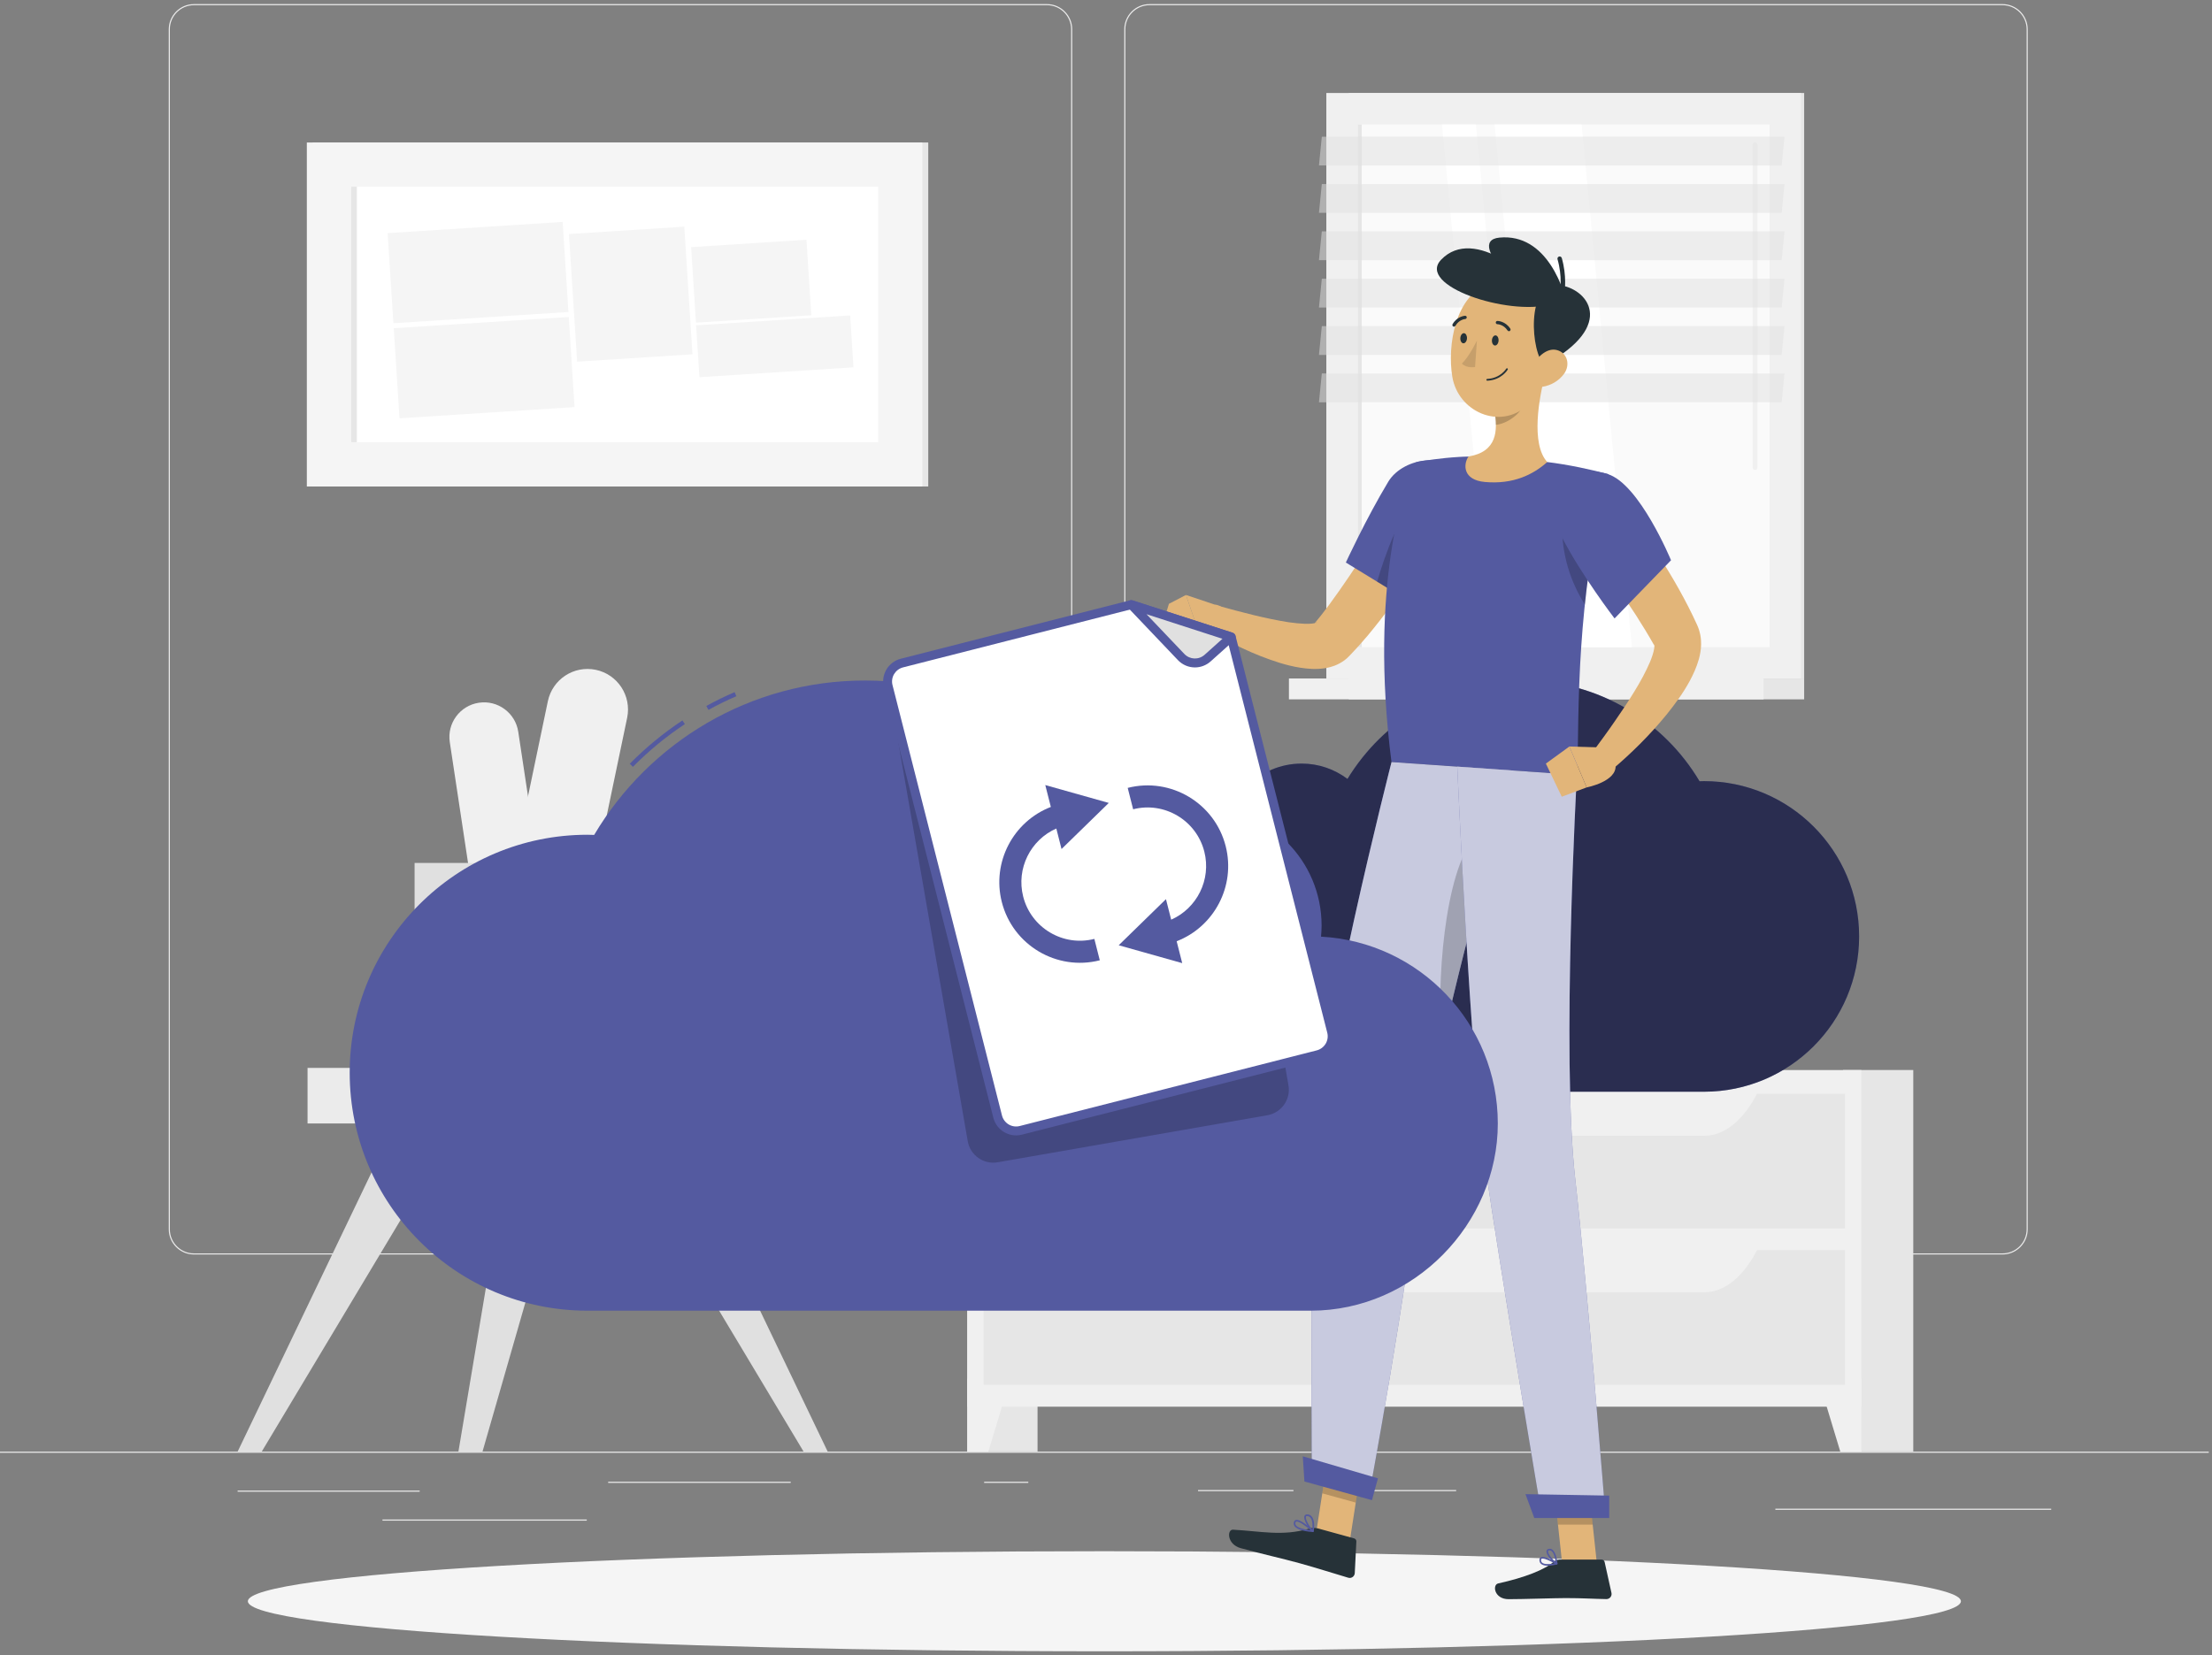 <svg xmlns="http://www.w3.org/2000/svg" xmlns:xlink="http://www.w3.org/1999/xlink" width="684" height="512" xml:space="preserve"><rect width="100%" height="100%" fill="#808080" stroke="none"/><defs><clipPath id="clip0"><rect x="564" y="196" width="684" height="512"></rect></clipPath><clipPath id="clip1"><rect x="564" y="197" width="683" height="510"></rect></clipPath><clipPath id="clip2"><rect x="564" y="197" width="683" height="510"></rect></clipPath><clipPath id="clip3"><rect x="564" y="197" width="683" height="510"></rect></clipPath></defs><g clip-path="url(#clip0)" transform="translate(-564 -196)"><g clip-path="url(#clip1)"><g clip-path="url(#clip2)"><g clip-path="url(#clip3)"><path d="M0 447.297 683 447.297 683 447.638 0 447.638Z" fill="#EBEBEB" fill-rule="nonzero" fill-opacity="1" transform="matrix(1 0 0 1.001 564 197.267)"></path><path d="M73.477 459.331 129.77 459.331 129.77 459.673 73.477 459.673Z" fill="#EBEBEB" fill-rule="nonzero" fill-opacity="1" transform="matrix(1 0 0 1.001 564 197.267)"></path><path d="M188.057 456.599 244.514 456.599 244.514 456.941 188.057 456.941Z" fill="#EBEBEB" fill-rule="nonzero" fill-opacity="1" transform="matrix(1 0 0 1.001 564 197.267)"></path><path d="M304.318 456.599 317.977 456.599 317.977 456.941 304.318 456.941Z" fill="#EBEBEB" fill-rule="nonzero" fill-opacity="1" transform="matrix(1 0 0 1.001 564 197.267)"></path><path d="M118.268 468.265 181.446 468.265 181.446 468.606 118.268 468.606Z" fill="#EBEBEB" fill-rule="nonzero" fill-opacity="1" transform="matrix(1 0 0 1.001 564 197.267)"></path><path d="M370.459 459.154 399.965 459.154 399.965 459.495 370.459 459.495Z" fill="#EBEBEB" fill-rule="nonzero" fill-opacity="1" transform="matrix(1 0 0 1.001 564 197.267)"></path><path d="M412.122 459.154 450.275 459.154 450.275 459.495 412.122 459.495Z" fill="#EBEBEB" fill-rule="nonzero" fill-opacity="1" transform="matrix(1 0 0 1.001 564 197.267)"></path><path d="M548.982 464.918 634.275 464.918 634.275 465.26 548.982 465.26Z" fill="#EBEBEB" fill-rule="nonzero" fill-opacity="1" transform="matrix(1 0 0 1.001 564 197.267)"></path><path d="M323.756 386.373 59.981 386.373C55.678 386.373 52.181 382.876 52.181 378.573L52.181 7.8C52.181 3.497 55.678 0 59.981 0L323.756 0C328.059 0 331.556 3.497 331.556 7.8L331.556 378.573C331.556 382.876 328.059 386.373 323.756 386.373ZM59.981 0.342C55.869 0.342 52.523 3.688 52.523 7.8L52.523 378.573C52.523 382.685 55.869 386.032 59.981 386.032L323.756 386.032C327.867 386.032 331.214 382.685 331.214 378.573L331.214 7.8C331.214 3.688 327.867 0.342 323.756 0.342L59.981 0.342Z" fill="#EBEBEB" fill-rule="nonzero" fill-opacity="1" transform="matrix(1 0 0 1.001 564 197.267)"></path><path d="M619.221 386.373 355.447 386.373C351.144 386.373 347.647 382.876 347.647 378.573L347.647 7.8C347.647 3.497 351.144 0 355.447 0L619.221 0C623.524 0 627.021 3.497 627.021 7.8L627.021 378.573C627.021 382.876 623.524 386.373 619.221 386.373ZM355.447 0.342C351.335 0.342 347.989 3.688 347.989 7.8L347.989 378.573C347.989 382.685 351.335 386.032 355.447 386.032L619.221 386.032C623.333 386.032 626.68 382.685 626.68 378.573L626.68 7.8C626.68 3.688 623.333 0.342 619.221 0.342L355.447 0.342Z" fill="#EBEBEB" fill-rule="nonzero" fill-opacity="1" transform="matrix(1 0 0 1.001 564 197.267)"></path><path d="M417.081 27.47 557.902 27.47 557.902 208.411 417.081 208.411Z" fill="#E6E6E6" fill-rule="nonzero" fill-opacity="1" transform="matrix(-1 1.22581e-16 -1.22465e-16 -1.001 1538.97 433.384)"></path><path d="M410.142 27.47 556.918 27.47 556.918 208.411 410.142 208.411Z" fill="#F0F0F0" fill-rule="nonzero" fill-opacity="1" transform="matrix(-1 1.22581e-16 -1.22465e-16 -1.001 1531.05 433.384)"></path><path d="M417.081 208.411 557.902 208.411 557.902 214.858 417.081 214.858Z" fill="#E6E6E6" fill-rule="nonzero" fill-opacity="1" transform="matrix(-1 1.22581e-16 -1.22465e-16 -1.001 1538.97 620.936)"></path><path d="M398.585 208.411 545.362 208.411 545.362 214.858 398.585 214.858Z" fill="#F0F0F0" fill-rule="nonzero" fill-opacity="1" transform="matrix(-1 1.22581e-16 -1.22465e-16 -1.001 1507.93 620.936)"></path><path d="M402.765 54.271 564.281 54.271 564.281 181.623 402.765 181.623Z" fill="#FAFAFA" fill-rule="nonzero" fill-opacity="1" transform="matrix(6.12323e-17 1.001 -1 6.12902e-17 1165.48 -168.662)"></path><path d="M504.628 198.698 489.069 37.182 462.159 37.182 477.718 198.698 504.628 198.698Z" fill="#FFFFFF" fill-rule="nonzero" fill-opacity="1" transform="matrix(1 0 0 1.001 564 197.267)"></path><path d="M542.698 143.949C543.108 143.949 543.436 143.621 543.436 143.211L543.436 43.507C543.436 43.097 543.108 42.77 542.698 42.77 542.288 42.77 541.961 43.097 541.961 43.507L541.961 143.211C541.961 143.621 542.288 143.949 542.698 143.949Z" fill="#F0F0F0" fill-rule="nonzero" fill-opacity="1" transform="matrix(1 0 0 1.001 564 197.267)"></path><path d="M471.926 198.698 456.381 37.182 445.89 37.182 461.435 198.698 471.926 198.698Z" fill="#FFFFFF" fill-rule="nonzero" fill-opacity="1" transform="matrix(1 0 0 1.001 564 197.267)"></path><path d="M339.711 117.326 501.226 117.326 501.226 118.555 339.711 118.555Z" fill="#E6E6E6" fill-rule="nonzero" fill-opacity="1" transform="matrix(6.12323e-17 1.001 -1 6.12902e-17 1102.41 -105.548)"></path><path d="M407.847 49.873 550.922 49.873 551.809 40.966 408.735 40.966 407.847 49.873Z" fill="#E0E0E0" fill-rule="nonzero" fill-opacity="0.5" transform="matrix(1 0 0 1.001 564 197.267)"></path><path d="M407.847 64.502 550.922 64.502 551.809 55.596 408.735 55.596 407.847 64.502Z" fill="#E0E0E0" fill-rule="nonzero" fill-opacity="0.5" transform="matrix(1 0 0 1.001 564 197.267)"></path><path d="M407.847 79.132 550.922 79.132 551.809 70.226 408.735 70.226 407.847 79.132Z" fill="#E0E0E0" fill-rule="nonzero" fill-opacity="0.5" transform="matrix(1 0 0 1.001 564 197.267)"></path><path d="M407.847 93.762 550.922 93.762 551.809 84.87 408.735 84.87 407.847 93.762Z" fill="#E0E0E0" fill-rule="nonzero" fill-opacity="0.5" transform="matrix(1 0 0 1.001 564 197.267)"></path><path d="M407.847 108.406 550.922 108.406 551.809 99.499 408.735 99.499 407.847 108.406Z" fill="#E0E0E0" fill-rule="nonzero" fill-opacity="0.5" transform="matrix(1 0 0 1.001 564 197.267)"></path><path d="M407.847 123.036 550.922 123.036 551.809 114.129 408.735 114.129 407.847 123.036Z" fill="#E0E0E0" fill-rule="nonzero" fill-opacity="0.5" transform="matrix(1 0 0 1.001 564 197.267)"></path><path d="M299.099 329.425 320.832 329.425 320.832 447.297 299.099 447.297Z" fill="#E6E6E6" fill-rule="nonzero" fill-opacity="1" transform="matrix(-1 1.22581e-16 -1.22465e-16 -1.001 1183.93 974.709)"></path><path d="M305.615 447.297 299.099 447.297 299.099 424.73 312.445 424.73 305.615 447.297Z" fill="#F0F0F0" fill-rule="nonzero" fill-opacity="1" transform="matrix(1 0 0 1.001 564 197.267)"></path><path d="M569.895 329.425 591.628 329.425 591.628 447.297 569.895 447.297Z" fill="#E6E6E6" fill-rule="nonzero" fill-opacity="1" transform="matrix(-1 1.22581e-16 -1.22465e-16 -1.001 1725.52 974.709)"></path><path d="M299.099 329.425 575.578 329.425 575.578 433.445 299.099 433.445Z" fill="#F0F0F0" fill-rule="nonzero" fill-opacity="1" transform="matrix(-1 1.22581e-16 -1.22465e-16 -1.001 1438.68 960.858)"></path><path d="M569.062 447.297 575.578 447.297 575.578 424.73 562.232 424.73 569.062 447.297Z" fill="#F0F0F0" fill-rule="nonzero" fill-opacity="1" transform="matrix(1 0 0 1.001 564 197.267)"></path><path d="M304.154 336.746 570.524 336.746 570.524 378.368 304.154 378.368Z" fill="#E6E6E6" fill-rule="nonzero" fill-opacity="1" transform="matrix(-1 1.22581e-16 -1.22465e-16 -1.001 1438.68 913.058)"></path><path d="M343.194 349.682 527.112 349.682C533.464 349.682 539.543 344.546 543.914 335.476 543.914 335.476 326.378 335.476 326.378 335.476 330.75 344.546 336.828 349.682 343.18 349.682Z" fill="#F0F0F0" fill-rule="nonzero" fill-opacity="1" transform="matrix(1 0 0 1.001 564 197.267)"></path><path d="M304.154 385.103 570.524 385.103 570.524 426.725 304.154 426.725Z" fill="#E6E6E6" fill-rule="nonzero" fill-opacity="1" transform="matrix(-1 1.22581e-16 -1.22465e-16 -1.001 1438.68 1009.85)"></path><path d="M343.194 398.039 527.112 398.039C533.464 398.039 539.543 392.903 543.914 383.832L326.392 383.832C330.763 392.903 336.842 398.039 343.194 398.039Z" fill="#F0F0F0" fill-rule="nonzero" fill-opacity="1" transform="matrix(1 0 0 1.001 564 197.267)"></path><path d="M513.029 300.438C516.416 297.132 512.824 292.638 517.372 289.455 521.908 286.273 518.015 281.478 518.178 277.038 518.342 272.599 524.284 271.902 525.978 266.739 526.689 264.581 525.855 261.89 524.64 259.485 522.072 254.363 515.023 253.188 511.198 257.464 511.021 257.669 510.843 257.887 510.665 258.106 507.305 262.6 510.597 266.93 506.854 269.963 503.111 272.995 496.363 273.61 496.582 278.664 496.801 283.718 491.705 284.155 488.987 288.048 487.321 290.453 488.591 294.428 489.82 297.132 490.695 299.045 492.252 300.547 494.205 301.353 498.727 303.197 507.578 305.752 513.029 300.438Z" fill="#EBEBEB" fill-rule="nonzero" fill-opacity="1" transform="matrix(1 0 0 1.001 564 197.267)"></path><path d="M520.555 312.377C526.279 309.959 524.052 302.747 531.142 301.039 538.231 299.318 535.759 291.586 538.095 286.232 540.417 280.877 548.026 282.871 552.574 277.38 555.375 273.992 554.651 267.558 553.667 263.119 552.97 259.922 550.211 257.587 546.946 257.423 544.242 257.3 540.936 257.669 538.013 259.472 531.743 263.365 533.696 270.236 527.659 272.135 521.621 274.033 513.083 271.561 510.925 277.858 508.767 284.142 502.319 282.229 497.128 285.685 493.399 288.171 493.549 295.193 493.918 298.976 494.082 300.616 494.806 302.132 495.954 303.307 499.983 307.418 510.502 316.611 520.569 312.363Z" fill="#E0E0E0" fill-rule="nonzero" fill-opacity="1" transform="matrix(1 0 0 1.001 564 197.267)"></path><path d="M515.979 283.404C519.736 280.535 523.656 284.729 527.467 280.686 531.278 276.656 535.458 281.191 539.871 281.669 544.283 282.147 545.84 276.369 551.181 275.44 553.408 275.044 555.962 276.26 558.175 277.803 562.874 281.082 563.024 288.226 558.243 291.395 558.011 291.545 557.779 291.696 557.533 291.819 552.602 294.496 548.791 290.603 545.253 293.881 541.715 297.16 540.13 303.73 535.158 302.788 530.186 301.845 529.024 306.831 524.776 308.962 522.167 310.273 518.411 308.443 515.911 306.831 514.149 305.697 512.878 303.935 512.373 301.886 511.198 297.146 509.941 288.021 515.993 283.39Z" fill="#EBEBEB" fill-rule="nonzero" fill-opacity="1" transform="matrix(1 0 0 1.001 564 197.267)"></path><path d="M475.409 289.387C475.409 289.387 476.597 329.425 522.154 329.425 567.71 329.425 568.898 289.387 568.898 289.387L475.409 289.387Z" fill="#F5F5F5" fill-rule="nonzero" fill-opacity="1" transform="matrix(1 0 0 1.001 564 197.267)"></path><path d="M95.101 328.714 234.337 328.714 234.337 345.885 95.101 345.885Z" fill="#EBEBEB" fill-rule="nonzero" fill-opacity="1" transform="matrix(1 0 0 1.001 564 197.267)"></path><path d="M166.611 290.029 166.611 290.029C159.836 288.608 155.505 281.983 156.912 275.208L169.411 215.405C170.832 208.629 177.457 204.299 184.232 205.706 191.008 207.127 195.338 213.752 193.931 220.527L181.432 280.331C180.011 287.106 173.386 291.436 166.611 290.029Z" fill="#F0F0F0" fill-rule="nonzero" fill-opacity="1" transform="matrix(1 0 0 1.001 564 197.267)"></path><path d="M159.084 288.718 159.084 288.718C153.238 289.606 147.774 285.576 146.9 279.729L139.086 228.067C138.198 222.221 142.228 216.757 148.074 215.883 153.921 214.995 159.385 219.024 160.259 224.871L168.073 276.533C168.961 282.38 164.931 287.844 159.084 288.718Z" fill="#F0F0F0" fill-rule="nonzero" fill-opacity="1" transform="matrix(1 0 0 1.001 564 197.267)"></path><path d="M187.989 328.714 141.436 328.714 131.737 273.296 197.688 273.296 187.989 328.714Z" fill="#E6E6E6" fill-rule="nonzero" fill-opacity="1" transform="matrix(1 0 0 1.001 564 197.267)"></path><path d="M128.199 265.386 201.239 265.386 201.239 281.205 128.199 281.205Z" fill="#E0E0E0" fill-rule="nonzero" fill-opacity="1" transform="matrix(1 0 0 1.001 564 197.267)"></path><path d="M255.947 447.297 207.277 345.885 187.675 345.885 248.503 447.297 255.947 447.297Z" fill="#E0E0E0" fill-rule="nonzero" fill-opacity="1" transform="matrix(1 0 0 1.001 564 197.267)"></path><path d="M73.477 447.297 122.148 345.885 141.75 345.885 80.922 447.297 73.477 447.297Z" fill="#E0E0E0" fill-rule="nonzero" fill-opacity="1" transform="matrix(1 0 0 1.001 564 197.267)"></path><path d="M141.75 447.297 158.784 345.885 178.386 345.885 149.195 447.297 141.75 447.297Z" fill="#E0E0E0" fill-rule="nonzero" fill-opacity="1" transform="matrix(1 0 0 1.001 564 197.267)"></path><path d="M96.713 42.77 287.038 42.77 287.038 149.058 96.713 149.058Z" fill="#E6E6E6" fill-rule="nonzero" fill-opacity="1" transform="matrix(1 0 0 1.001 564 197.267)"></path><path d="M94.882 42.77 285.207 42.77 285.207 149.058 94.882 149.058Z" fill="#F5F5F5" fill-rule="nonzero" fill-opacity="1" transform="matrix(1 0 0 1.001 564 197.267)"></path><path d="M150.561 14.411 229.529 14.411 229.529 177.416 150.561 177.416Z" fill="#FFFFFF" fill-rule="nonzero" fill-opacity="1" transform="matrix(6.12323e-17 1.001 -1 6.12902e-17 849.958 103.033)"></path><path d="M69.953 95.019 148.921 95.019 148.921 96.808 69.953 96.808Z" fill="#E6E6E6" fill-rule="nonzero" fill-opacity="1" transform="matrix(6.12323e-17 1.001 -1 6.12902e-17 769.364 183.717)"></path><path d="M120.687 69.011 174.917 69.011 174.917 96.904 120.687 96.904Z" fill="#F5F5F5" fill-rule="nonzero" fill-opacity="1" transform="matrix(0.998 -0.064 0.064 0.999 559 206.892)"></path><path d="M122.572 98.393 176.802 98.393 176.802 126.287 122.572 126.287Z" fill="#F5F5F5" fill-rule="nonzero" fill-opacity="1" transform="matrix(0.998 -0.064 0.064 0.999 557.129 207.07)"></path><path d="M177.143 69.871 212.878 69.871 212.878 109.39 177.143 109.39Z" fill="#F5F5F5" fill-rule="nonzero" fill-opacity="1" transform="matrix(0.998 -0.064 0.064 0.999 558.673 209.928)"></path><path d="M214.408 73.928 250.143 73.928 250.143 97.314 214.408 97.314Z" fill="#F5F5F5" fill-rule="nonzero" fill-opacity="1" transform="matrix(0.998 -0.064 0.064 0.999 559 212.307)"></path><path d="M231.538 81.865 247.602 81.865 247.602 129.593 231.538 129.593Z" fill="#F5F5F5" fill-rule="nonzero" fill-opacity="1" transform="matrix(0.064 0.999 -0.998 0.064 893.766 57.023)"></path><path d="M606.354 493.522C606.354 502.062 487.775 508.985 341.5 508.985 195.225 508.985 76.646 502.062 76.646 493.522 76.646 484.982 195.225 478.059 341.5 478.059 487.775 478.059 606.354 484.982 606.354 493.522Z" fill="#F5F5F5" fill-rule="nonzero" fill-opacity="1" transform="matrix(1 0 0 1.001 564 197.267)"></path><path d="M526.894 240.102C526.443 240.102 525.992 240.129 525.541 240.143 514.463 221.511 494.151 209.012 470.888 209.012 447.625 209.012 427.831 221.183 416.671 239.419 412.71 236.455 407.819 234.679 402.492 234.679 389.392 234.679 378.764 245.306 378.764 258.406 378.764 259.158 378.805 259.909 378.874 260.646 358.985 261.726 343.194 278.172 343.194 298.334 343.194 318.497 360.091 336.077 380.936 336.077L526.894 336.077C553.394 336.077 574.881 314.59 574.881 288.089 574.881 261.589 553.394 240.102 526.894 240.102Z" fill="#545AA0" fill-rule="nonzero" fill-opacity="1" transform="matrix(1 0 0 1.001 564 197.267)"></path><path d="M526.894 240.102C526.443 240.102 525.992 240.129 525.541 240.143 514.463 221.511 494.151 209.012 470.888 209.012 447.625 209.012 427.831 221.183 416.671 239.419 412.71 236.455 407.819 234.679 402.492 234.679 389.392 234.679 378.764 245.306 378.764 258.406 378.764 259.158 378.805 259.909 378.874 260.646 358.985 261.726 343.194 278.172 343.194 298.334 343.194 318.497 360.091 336.077 380.936 336.077L526.894 336.077C553.394 336.077 574.881 314.59 574.881 288.089 574.881 261.589 553.394 240.102 526.894 240.102Z" fill="#000000" fill-rule="nonzero" fill-opacity="0.5" transform="matrix(1 0 0 1.001 564 197.267)"></path><path d="M417.368 475.013 407.013 472.158 410.866 447.42 421.22 450.275 417.368 475.013Z" fill="#E2B579" fill-rule="nonzero" fill-opacity="1" transform="matrix(1 0 0 1.001 564 197.267)"></path><path d="M493.795 481.897 483.059 481.897 480.381 457.023 491.118 457.023 493.795 481.897Z" fill="#E2B579" fill-rule="nonzero" fill-opacity="1" transform="matrix(1 0 0 1.001 564 197.267)"></path><path d="M482.171 480.654 495.271 480.654C495.708 480.654 496.09 480.955 496.186 481.392L498.303 490.94C498.522 491.938 497.743 492.866 496.732 492.853 492.525 492.785 489.438 492.539 484.138 492.539 480.873 492.539 471.024 492.88 466.516 492.88 462.009 492.88 461.421 488.427 463.265 488.017 471.543 486.2 477.772 483.714 480.422 481.324 480.9 480.9 481.529 480.668 482.171 480.668Z" fill="#263238" fill-rule="nonzero" fill-opacity="1" transform="matrix(1 0 0 1.001 564 197.267)"></path><path d="M407.423 470.983 418.734 474.098C419.157 474.221 419.444 474.603 419.417 475.054L418.925 484.821C418.87 485.832 417.9 486.542 416.931 486.255 412.874 485.067 407.041 483.195 401.918 481.788 395.921 480.135 390.649 479.043 383.627 477.103 379.379 475.928 379.379 471.311 381.264 471.407 389.856 471.871 396.522 473.497 404.705 471.12 405.593 470.86 406.522 470.751 407.423 470.997Z" fill="#263238" fill-rule="nonzero" fill-opacity="1" transform="matrix(1 0 0 1.001 564 197.267)"></path><path d="M449.715 156.093C445.739 162.991 441.587 169.534 437.161 176.077 432.721 182.58 428.05 188.959 422.886 195.174 421.534 196.704 420.25 198.261 418.788 199.778L417.723 200.911 417.149 201.512C416.685 201.99 416.193 202.428 415.701 202.783 413.679 204.258 411.74 204.832 410.128 205.146 406.877 205.692 404.445 205.392 402.123 205.064 399.815 204.709 397.725 204.162 395.689 203.548 387.616 201.021 380.554 197.524 373.628 193.33L376.961 185.995C384.16 187.975 391.632 189.956 398.572 191.021 400.306 191.267 402 191.431 403.53 191.486 405.033 191.541 406.508 191.39 407.054 191.131 407.328 191.035 407.246 190.912 406.754 191.213 406.645 191.295 406.494 191.39 406.371 191.513L406.754 191.035 407.601 189.997C408.735 188.658 409.814 187.142 410.934 185.708 415.305 179.779 419.499 173.482 423.583 167.116 427.667 160.765 431.738 154.249 435.658 147.87L449.701 156.12Z" fill="#E2B579" fill-rule="nonzero" fill-opacity="1" transform="matrix(1 0 0 1.001 564 197.267)"></path><path d="M453.676 148.211C457.61 157.691 437.011 185.312 437.011 185.312L416.166 172.553C416.166 172.553 422.422 158.975 429.279 147.596 433.978 139.796 449.236 137.502 453.676 148.211Z" fill="#545AA0" fill-rule="nonzero" fill-opacity="1" transform="matrix(1 0 0 1.001 564 197.267)"></path><path d="M439.961 150.438 448.813 166.734C443.772 176.255 437.024 185.312 437.024 185.312L425.837 178.468C428.118 170.682 433.159 155.943 439.961 150.438Z" fill="#000000" fill-rule="nonzero" fill-opacity="0.2" transform="matrix(1 0 0 1.001 564 197.267)"></path><path d="M375.5 185.516 366.73 182.58 371.361 196.117C371.361 196.117 376.36 196.745 380.226 192.934L379.693 189.396C379.366 187.292 377.631 185.68 375.513 185.516Z" fill="#E2B579" fill-rule="nonzero" fill-opacity="1" transform="matrix(1 0 0 1.001 564 197.267)"></path><path d="M361.457 185.312 359.094 193.18 371.361 196.103 366.73 182.58 361.457 185.312Z" fill="#E2B579" fill-rule="nonzero" fill-opacity="1" transform="matrix(1 0 0 1.001 564 197.267)"></path><path d="M410.866 447.433 408.885 460.178 419.239 463.033 421.233 450.288 410.866 447.433Z" fill="#000000" fill-rule="nonzero" fill-opacity="0.2" transform="matrix(1 0 0 1.001 564 197.267)"></path><path d="M491.118 457.036 480.381 457.036 481.761 469.849 492.511 469.849 491.118 457.036Z" fill="#000000" fill-rule="nonzero" fill-opacity="0.2" transform="matrix(1 0 0 1.001 564 197.267)"></path><path d="M497.456 145.274C494.137 157.145 492.02 169.234 490.626 180.613 489.615 188.931 489.001 196.882 488.618 204.08 487.73 220.964 488.099 233.832 487.594 238.203 479.193 237.616 447.543 235.416 430.276 234.214 423.269 179.383 434.552 148.402 436.942 142.624 437.202 141.996 437.762 141.559 438.418 141.436 440.521 141.067 445.507 140.261 451.081 139.933 452.05 139.865 453.034 139.837 454.045 139.81 460.533 139.674 471.12 140.643 478.414 141.504 479.944 141.682 481.501 141.914 483.004 142.16 490.681 143.403 497.429 145.274 497.429 145.274Z" fill="#545AA0" fill-rule="nonzero" fill-opacity="1" transform="matrix(1 0 0 1.001 564 197.267)"></path><path d="M482.99 160.724C482.963 170.327 485.613 178.441 490.08 185.557 490.244 183.918 490.435 182.265 490.626 180.599 491.391 174.343 492.375 167.868 493.686 161.325L482.977 160.71Z" fill="#000000" fill-rule="nonzero" fill-opacity="0.2" transform="matrix(1 0 0 1.001 564 197.267)"></path><path d="M477.936 113.897C475.846 121.629 473.319 135.89 478.442 141.504 474.125 145.37 467.923 148.471 459.14 147.665 452.406 147.05 452.392 142.31 454.086 139.796 462.978 138.321 463.197 131.819 462.104 125.617L477.95 113.897Z" fill="#E2B579" fill-rule="nonzero" fill-opacity="1" transform="matrix(1 0 0 1.001 564 197.267)"></path><path d="M471.475 118.692 462.09 125.631C462.35 127.093 462.541 128.582 462.541 130.002 465.915 129.756 470.765 126.41 471.352 122.94 471.652 121.205 471.693 119.525 471.461 118.692Z" fill="#000000" fill-rule="nonzero" fill-opacity="0.2" transform="matrix(1 0 0 1.001 564 197.267)"></path><path d="M479.698 102.163C478.305 112.736 478.032 118.992 472.281 124.06 463.648 131.696 450.876 125.918 449.086 115.14 447.474 105.442 450.015 89.787 460.711 86.29 471.243 82.848 481.092 91.59 479.698 102.149Z" fill="#E2B579" fill-rule="nonzero" fill-opacity="1" transform="matrix(1 0 0 1.001 564 197.267)"></path><path d="M477.595 111.479C473.401 108.133 471.68 85.867 481.952 86.823 490.722 87.643 500.339 99.117 477.595 111.479Z" fill="#263238" fill-rule="nonzero" fill-opacity="1" transform="matrix(1 0 0 1.001 564 197.267)"></path><path d="M479.466 92.806C466.189 96.371 437.953 87.001 445.617 78.996 455.862 68.3 474.453 84.61 479.466 92.806Z" fill="#263238" fill-rule="nonzero" fill-opacity="1" transform="matrix(1 0 0 1.001 564 197.267)"></path><path d="M485.121 95.593C474.384 94.035 452.119 73.245 463.675 72.152 478.237 70.772 484.056 88.093 485.121 95.593Z" fill="#263238" fill-rule="nonzero" fill-opacity="1" transform="matrix(1 0 0 1.001 564 197.267)"></path><path d="M483.141 89.377C483.141 89.377 483.072 89.377 483.031 89.377 482.662 89.323 482.403 88.968 482.458 88.599 482.458 88.558 483.127 84.077 481.624 78.846 481.515 78.477 481.734 78.108 482.089 77.999 482.444 77.889 482.826 78.108 482.936 78.463 484.534 84.009 483.837 88.612 483.81 88.817 483.755 89.159 483.468 89.391 483.141 89.391Z" fill="#263238" fill-rule="nonzero" fill-opacity="1" transform="matrix(1 0 0 1.001 564 197.267)"></path><path d="M483.673 114.198C481.993 116.533 479.398 117.872 477.062 118.227 473.551 118.746 472.24 115.495 473.579 112.408 474.794 109.635 478.086 106.015 481.433 106.903 484.739 107.777 485.586 111.52 483.673 114.198Z" fill="#E2B579" fill-rule="nonzero" fill-opacity="1" transform="matrix(1 0 0 1.001 564 197.267)"></path><path d="M405.661 456.722 423.2 461.544C423.2 461.544 435.74 394.241 438.882 360.925 439.838 350.789 442.516 336.664 445.89 321.556 450.152 302.514 455.479 281.942 459.85 265.824 464.454 248.844 467.964 236.837 467.964 236.837L430.29 234.214C430.29 234.214 407.451 323.291 406.344 356.048 405.183 390.116 405.661 456.722 405.661 456.722Z" fill="#545AA0" fill-rule="nonzero" fill-opacity="1" transform="matrix(1 0 0 1.001 564 197.267)"></path><path d="M405.661 456.722 423.2 461.544C423.2 461.544 435.74 394.241 438.882 360.925 439.838 350.789 442.516 336.664 445.89 321.556 450.152 302.514 455.479 281.942 459.85 265.824 464.454 248.844 467.964 236.837 467.964 236.837L430.29 234.214C430.29 234.214 407.451 323.291 406.344 356.048 405.183 390.116 405.661 456.722 405.661 456.722Z" fill="#FAFAFA" fill-rule="nonzero" fill-opacity="0.7" transform="matrix(1 0 0 1.001 564 197.267)"></path><path d="M445.89 321.556C450.152 302.514 455.479 281.942 459.85 265.824L455.944 257.409C446.6 268.515 444.087 302.897 445.89 321.57Z" fill="#000000" fill-rule="nonzero" fill-opacity="0.2" transform="matrix(1 0 0 1.001 564 197.267)"></path><path d="M450.616 235.621C450.616 235.621 454.687 327.58 459.222 358.725 464.194 392.834 476.802 467.377 476.802 467.377L496.473 467.377C496.473 467.377 490.872 396.359 487.088 362.974 482.785 324.93 487.607 238.203 487.607 238.203L450.63 235.621Z" fill="#545AA0" fill-rule="nonzero" fill-opacity="1" transform="matrix(1 0 0 1.001 564 197.267)"></path><path d="M450.616 235.621C450.616 235.621 454.687 327.58 459.222 358.725 464.194 392.834 476.802 467.377 476.802 467.377L496.473 467.377C496.473 467.377 490.872 396.359 487.088 362.974 482.785 324.93 487.607 238.203 487.607 238.203L450.63 235.621Z" fill="#FAFAFA" fill-rule="nonzero" fill-opacity="0.7" transform="matrix(1 0 0 1.001 564 197.267)"></path><path d="M474.439 467.8 497.607 467.8 497.607 460.875 471.707 460.424 474.439 467.8Z" fill="#545AA0" fill-rule="nonzero" fill-opacity="1" transform="matrix(1 0 0 1.001 564 197.267)"></path><path d="M403.353 456.517 424.239 462.282 426.096 455.534 402.847 448.731 403.353 456.517Z" fill="#545AA0" fill-rule="nonzero" fill-opacity="1" transform="matrix(1 0 0 1.001 564 197.267)"></path><path d="M463.388 104.007C463.334 104.868 462.814 105.537 462.254 105.496 461.694 105.455 461.285 104.718 461.339 103.857 461.394 102.996 461.913 102.327 462.473 102.368 463.033 102.409 463.443 103.147 463.388 104.007Z" fill="#263238" fill-rule="nonzero" fill-opacity="1" transform="matrix(1 0 0 1.001 564 197.267)"></path><path d="M453.621 103.324C453.567 104.185 453.048 104.854 452.488 104.813 451.927 104.772 451.518 104.035 451.572 103.174 451.627 102.313 452.146 101.644 452.706 101.685 453.266 101.726 453.676 102.464 453.621 103.324Z" fill="#263238" fill-rule="nonzero" fill-opacity="1" transform="matrix(1 0 0 1.001 564 197.267)"></path><path d="M456.695 103.98C456.695 103.98 454.386 108.829 452.05 111.083 453.485 112.613 456.121 112.149 456.121 112.149L456.695 103.98Z" fill="#C69F6B" fill-rule="nonzero" fill-opacity="1" transform="matrix(1 0 0 1.001 564 197.267)"></path><path d="M466.639 101.07C466.448 101.084 466.27 101.002 466.161 100.838 464.918 98.939 463.047 98.912 463.033 98.912 462.746 98.912 462.528 98.68 462.528 98.407 462.528 98.12 462.746 97.901 463.033 97.901 463.129 97.901 465.478 97.929 467.022 100.292 467.172 100.524 467.104 100.838 466.871 101.002 466.803 101.043 466.721 101.07 466.653 101.084Z" fill="#263238" fill-rule="nonzero" fill-opacity="1" transform="matrix(1 0 0 1.001 564 197.267)"></path><path d="M459.905 116.37C459.905 116.37 459.905 116.37 459.905 116.37 464.29 116.165 466.161 113.064 466.229 112.927 466.311 112.791 466.257 112.627 466.134 112.558 466.011 112.49 465.833 112.531 465.765 112.654 465.751 112.681 463.962 115.632 459.878 115.823 459.727 115.823 459.604 115.96 459.618 116.11 459.618 116.26 459.755 116.37 459.905 116.37Z" fill="#263238" fill-rule="nonzero" fill-opacity="1" transform="matrix(1 0 0 1.001 564 197.267)"></path><path d="M449.674 99.677C449.564 99.677 449.469 99.677 449.359 99.609 449.113 99.472 449.032 99.158 449.168 98.912 450.575 96.467 452.911 96.317 453.02 96.303 453.307 96.289 453.539 96.508 453.553 96.781 453.567 97.054 453.334 97.3 453.075 97.314L453.075 97.314C452.993 97.314 451.176 97.464 450.056 99.404 449.974 99.554 449.824 99.636 449.674 99.65Z" fill="#263238" fill-rule="nonzero" fill-opacity="1" transform="matrix(1 0 0 1.001 564 197.267)"></path><path d="M478.619 482.54C477.799 482.54 477.035 482.403 476.556 481.993 476.174 481.665 475.996 481.215 476.024 480.654 476.051 480.231 476.27 480.026 476.461 479.93 477.649 479.316 481.119 481.447 481.501 481.693 481.583 481.747 481.638 481.843 481.624 481.952 481.611 482.048 481.529 482.13 481.433 482.157 480.682 482.335 479.616 482.54 478.619 482.54ZM477.021 480.313C476.884 480.313 476.775 480.327 476.693 480.381 476.625 480.422 476.543 480.477 476.529 480.682 476.502 481.092 476.611 481.392 476.871 481.611 477.458 482.102 478.865 482.171 480.682 481.802 479.466 481.105 477.84 480.327 477.007 480.327Z" fill="#545AA0" fill-rule="nonzero" fill-opacity="1" transform="matrix(1 0 0 1.001 564 197.267)"></path><path d="M481.365 482.157C481.365 482.157 481.283 482.157 481.242 482.13 480.135 481.529 477.977 479.165 478.209 477.977 478.25 477.759 478.414 477.39 479.015 477.308 479.411 477.267 479.78 477.362 480.094 477.636 481.337 478.66 481.597 481.761 481.611 481.884 481.611 481.979 481.57 482.061 481.501 482.116 481.46 482.143 481.406 482.157 481.365 482.157ZM479.193 477.799C479.193 477.799 479.111 477.799 479.084 477.799 478.756 477.84 478.728 477.991 478.715 478.059 478.578 478.769 479.944 480.545 481.051 481.378 480.928 480.477 480.586 478.66 479.78 478.018 479.603 477.868 479.411 477.799 479.193 477.799Z" fill="#545AA0" fill-rule="nonzero" fill-opacity="1" transform="matrix(1 0 0 1.001 564 197.267)"></path><path d="M406.016 472.131C406.016 472.131 405.989 472.131 405.975 472.131 404.213 472.008 401.14 471.598 400.279 470.273 400.019 469.877 399.978 469.426 400.142 468.948 400.238 468.661 400.443 468.47 400.73 468.401 402.164 468.06 405.757 471.311 406.166 471.68 406.248 471.748 406.276 471.871 406.221 471.967 406.18 472.049 406.098 472.103 406.016 472.117ZM400.921 468.893C400.921 468.893 400.866 468.893 400.853 468.893 400.743 468.921 400.675 468.989 400.62 469.112 400.498 469.44 400.525 469.726 400.702 469.986 401.181 470.724 402.861 471.297 405.251 471.543 403.803 470.3 401.754 468.798 400.921 468.88Z" fill="#545AA0" fill-rule="nonzero" fill-opacity="1" transform="matrix(1 0 0 1.001 564 197.267)"></path><path d="M406.016 472.131C406.016 472.131 405.88 472.131 405.825 472.076 404.732 471.174 402.874 468.251 403.38 467.131 403.503 466.871 403.79 466.585 404.486 466.694 405.005 466.776 405.415 467.049 405.729 467.486 406.754 468.934 406.262 471.803 406.235 471.912 406.221 472.008 406.153 472.076 406.071 472.103 406.057 472.103 406.03 472.103 406.016 472.117ZM404.104 467.186C403.913 467.213 403.858 467.309 403.844 467.35 403.53 468.019 404.732 470.246 405.798 471.366 405.893 470.519 405.975 468.743 405.306 467.8 405.074 467.473 404.773 467.281 404.391 467.213 404.268 467.186 404.172 467.186 404.09 467.199Z" fill="#545AA0" fill-rule="nonzero" fill-opacity="1" transform="matrix(1 0 0 1.001 564 197.267)"></path><path d="M499.082 151.08C504.136 157.418 508.671 163.811 513.001 170.545 517.304 177.279 521.32 184.232 524.763 191.786 525.76 193.931 526.047 196.089 526.019 197.81 525.992 199.573 525.691 201.062 525.336 202.387 524.585 205.037 523.56 207.168 522.495 209.176 520.337 213.137 517.823 216.456 515.255 219.653 510.037 226.005 504.409 231.537 498.235 236.769L492.443 231.155C494.656 228.136 496.978 225.035 499.109 221.92 501.281 218.806 503.385 215.691 505.297 212.536 507.237 209.421 508.972 206.211 510.256 203.193 510.87 201.704 511.348 200.228 511.512 199.095 511.594 198.548 511.594 198.097 511.553 197.906 511.526 197.701 511.43 197.906 511.594 198.289 509.832 195.133 507.879 191.978 505.884 188.836 503.835 185.708 501.732 182.593 499.587 179.479 495.271 173.318 490.736 167.075 486.282 161.12L499.082 151.052Z" fill="#E2B579" fill-rule="nonzero" fill-opacity="1" transform="matrix(1 0 0 1.001 564 197.267)"></path><path d="M497.128 145.219C506.95 148.225 516.717 171.856 516.717 171.856L499.259 189.833C499.259 189.833 488.85 176.282 482.84 164.453 476.283 151.571 485.231 141.572 497.128 145.219Z" fill="#545AA0" fill-rule="nonzero" fill-opacity="1" transform="matrix(1 0 0 1.001 564 197.267)"></path><path d="M496.186 229.734 485.285 229.406 490.626 242.042C490.626 242.042 499.97 240.266 499.574 235.212L496.172 229.734Z" fill="#E2B579" fill-rule="nonzero" fill-opacity="1" transform="matrix(1 0 0 1.001 564 197.267)"></path><path d="M478.018 234.679 482.936 244.924 490.626 242.042 485.285 229.406 478.018 234.679Z" fill="#E2B579" fill-rule="nonzero" fill-opacity="1" transform="matrix(1 0 0 1.001 564 197.267)"></path><path d="M219.065 218.082 218.41 216.88C221.237 215.323 224.188 213.888 227.152 212.604L227.699 213.861C224.775 215.131 221.866 216.538 219.079 218.082Z" fill="#545AA0" fill-rule="nonzero" fill-opacity="1" transform="matrix(1 0 0 1.001 564 197.267)"></path><path d="M195.707 235.69 194.737 234.733C199.668 229.748 205.146 225.24 211.02 221.347L211.771 222.48C205.979 226.319 200.583 230.758 195.707 235.69Z" fill="#545AA0" fill-rule="nonzero" fill-opacity="1" transform="matrix(1 0 0 1.001 564 197.267)"></path><path d="M181.664 256.671C182.361 256.671 183.044 256.699 183.727 256.726 200.693 228.163 231.838 209.012 267.476 209.012 303.115 209.012 333.454 227.671 350.57 255.62 356.635 251.084 364.135 248.366 372.303 248.366 392.384 248.366 408.666 264.649 408.666 284.729 408.666 285.89 408.598 287.024 408.489 288.158 438.964 289.797 463.156 315.027 463.156 345.899 463.156 376.77 437.257 403.735 405.32 403.735L181.664 403.735C141.053 403.735 108.133 370.814 108.133 330.203 108.133 289.592 141.053 256.671 181.664 256.671Z" fill="#545AA0" fill-rule="nonzero" fill-opacity="1" transform="matrix(1 0 0 1.001 564 197.267)"></path><path d="M375.227 200.993 398.421 334.083C399.186 338.44 396.263 342.579 391.905 343.344L308.511 357.878C304.154 358.643 300.015 355.72 299.25 351.363L276.055 218.273 375.213 200.993Z" fill="#000000" fill-rule="nonzero" fill-opacity="0.2" transform="matrix(1 0 0 1.001 564 197.267)"></path><path d="M411.753 317.472 380.718 195.557 349.805 185.571 278.896 203.616C275.741 204.422 273.842 207.632 274.634 210.774L308.484 343.754C309.29 346.909 312.5 348.808 315.642 348.016L407.478 324.644C410.633 323.838 412.532 320.628 411.74 317.486Z" fill="#FFFFFF" fill-rule="nonzero" fill-opacity="1" transform="matrix(1 0 0 1.001 564 197.267)"></path><path d="M314.207 349.573C310.956 349.573 307.992 347.387 307.159 344.095L273.309 211.115C272.831 209.23 273.118 207.277 274.102 205.61 275.099 203.944 276.67 202.755 278.555 202.277L349.464 184.232C349.71 184.164 349.983 184.178 350.229 184.26L381.141 194.245C381.592 194.395 381.934 194.764 382.057 195.215L413.092 317.131C413.57 319.016 413.283 320.969 412.3 322.636 411.303 324.302 409.732 325.49 407.847 325.969L316.01 349.341C315.409 349.491 314.808 349.573 314.221 349.573ZM349.764 187.005 279.251 204.955C278.077 205.255 277.107 205.993 276.478 207.017 275.864 208.055 275.686 209.271 275.987 210.432L309.836 343.412C310.137 344.587 310.874 345.557 311.899 346.185 312.937 346.8 314.153 346.978 315.314 346.677L407.15 323.305C408.325 323.004 409.295 322.267 409.923 321.242 410.538 320.204 410.715 318.988 410.415 317.827L379.57 196.649 349.764 187.019Z" fill="#545AA0" fill-rule="nonzero" fill-opacity="1" transform="matrix(1 0 0 1.001 564 197.267)"></path><path d="M380.718 195.543 349.805 185.557 365.227 201.745C367.427 204.053 371.047 204.19 373.423 202.072L380.718 195.543Z" fill="#E0E0E0" fill-rule="nonzero" fill-opacity="1" transform="matrix(1 0 0 1.001 564 197.267)"></path><path d="M369.489 204.968C367.577 204.968 365.665 204.203 364.23 202.701L348.808 186.514C348.371 186.063 348.303 185.366 348.644 184.833 348.986 184.301 349.641 184.055 350.229 184.26L381.141 194.245C381.606 194.395 381.961 194.792 382.07 195.27 382.166 195.748 382.002 196.253 381.647 196.581L374.352 203.111C372.959 204.354 371.224 204.968 369.503 204.968ZM354.545 188.549 366.225 200.802C367.918 202.578 370.678 202.687 372.508 201.048L378.013 196.117 354.559 188.535Z" fill="#545AA0" fill-rule="nonzero" fill-opacity="1" transform="matrix(1 0 0 1.001 564 197.267)"></path><path d="M345.94 290.808 360.542 276.574 362.154 282.912C370.104 279.415 374.612 270.564 372.399 261.876 369.94 252.205 360.064 246.331 350.393 248.803L348.712 242.192C362.031 238.804 375.623 246.877 379.01 260.196 382.152 272.531 375.445 285.098 363.848 289.578L365.569 296.34 345.94 290.821Z" fill="#545AA0" fill-rule="nonzero" fill-opacity="1" transform="matrix(1 0 0 1.001 564 197.267)"></path><path d="M342.852 246.85 328.25 261.084 326.638 254.745C318.688 258.242 314.18 267.094 316.393 275.782 318.852 285.453 328.728 291.327 338.399 288.854L340.079 295.466C326.761 298.853 313.169 290.78 309.781 277.462 306.64 265.127 313.347 252.56 324.944 248.079L323.223 241.318 342.852 246.836Z" fill="#545AA0" fill-rule="nonzero" fill-opacity="1" transform="matrix(1 0 0 1.001 564 197.267)"></path></g></g></g></g></svg>
